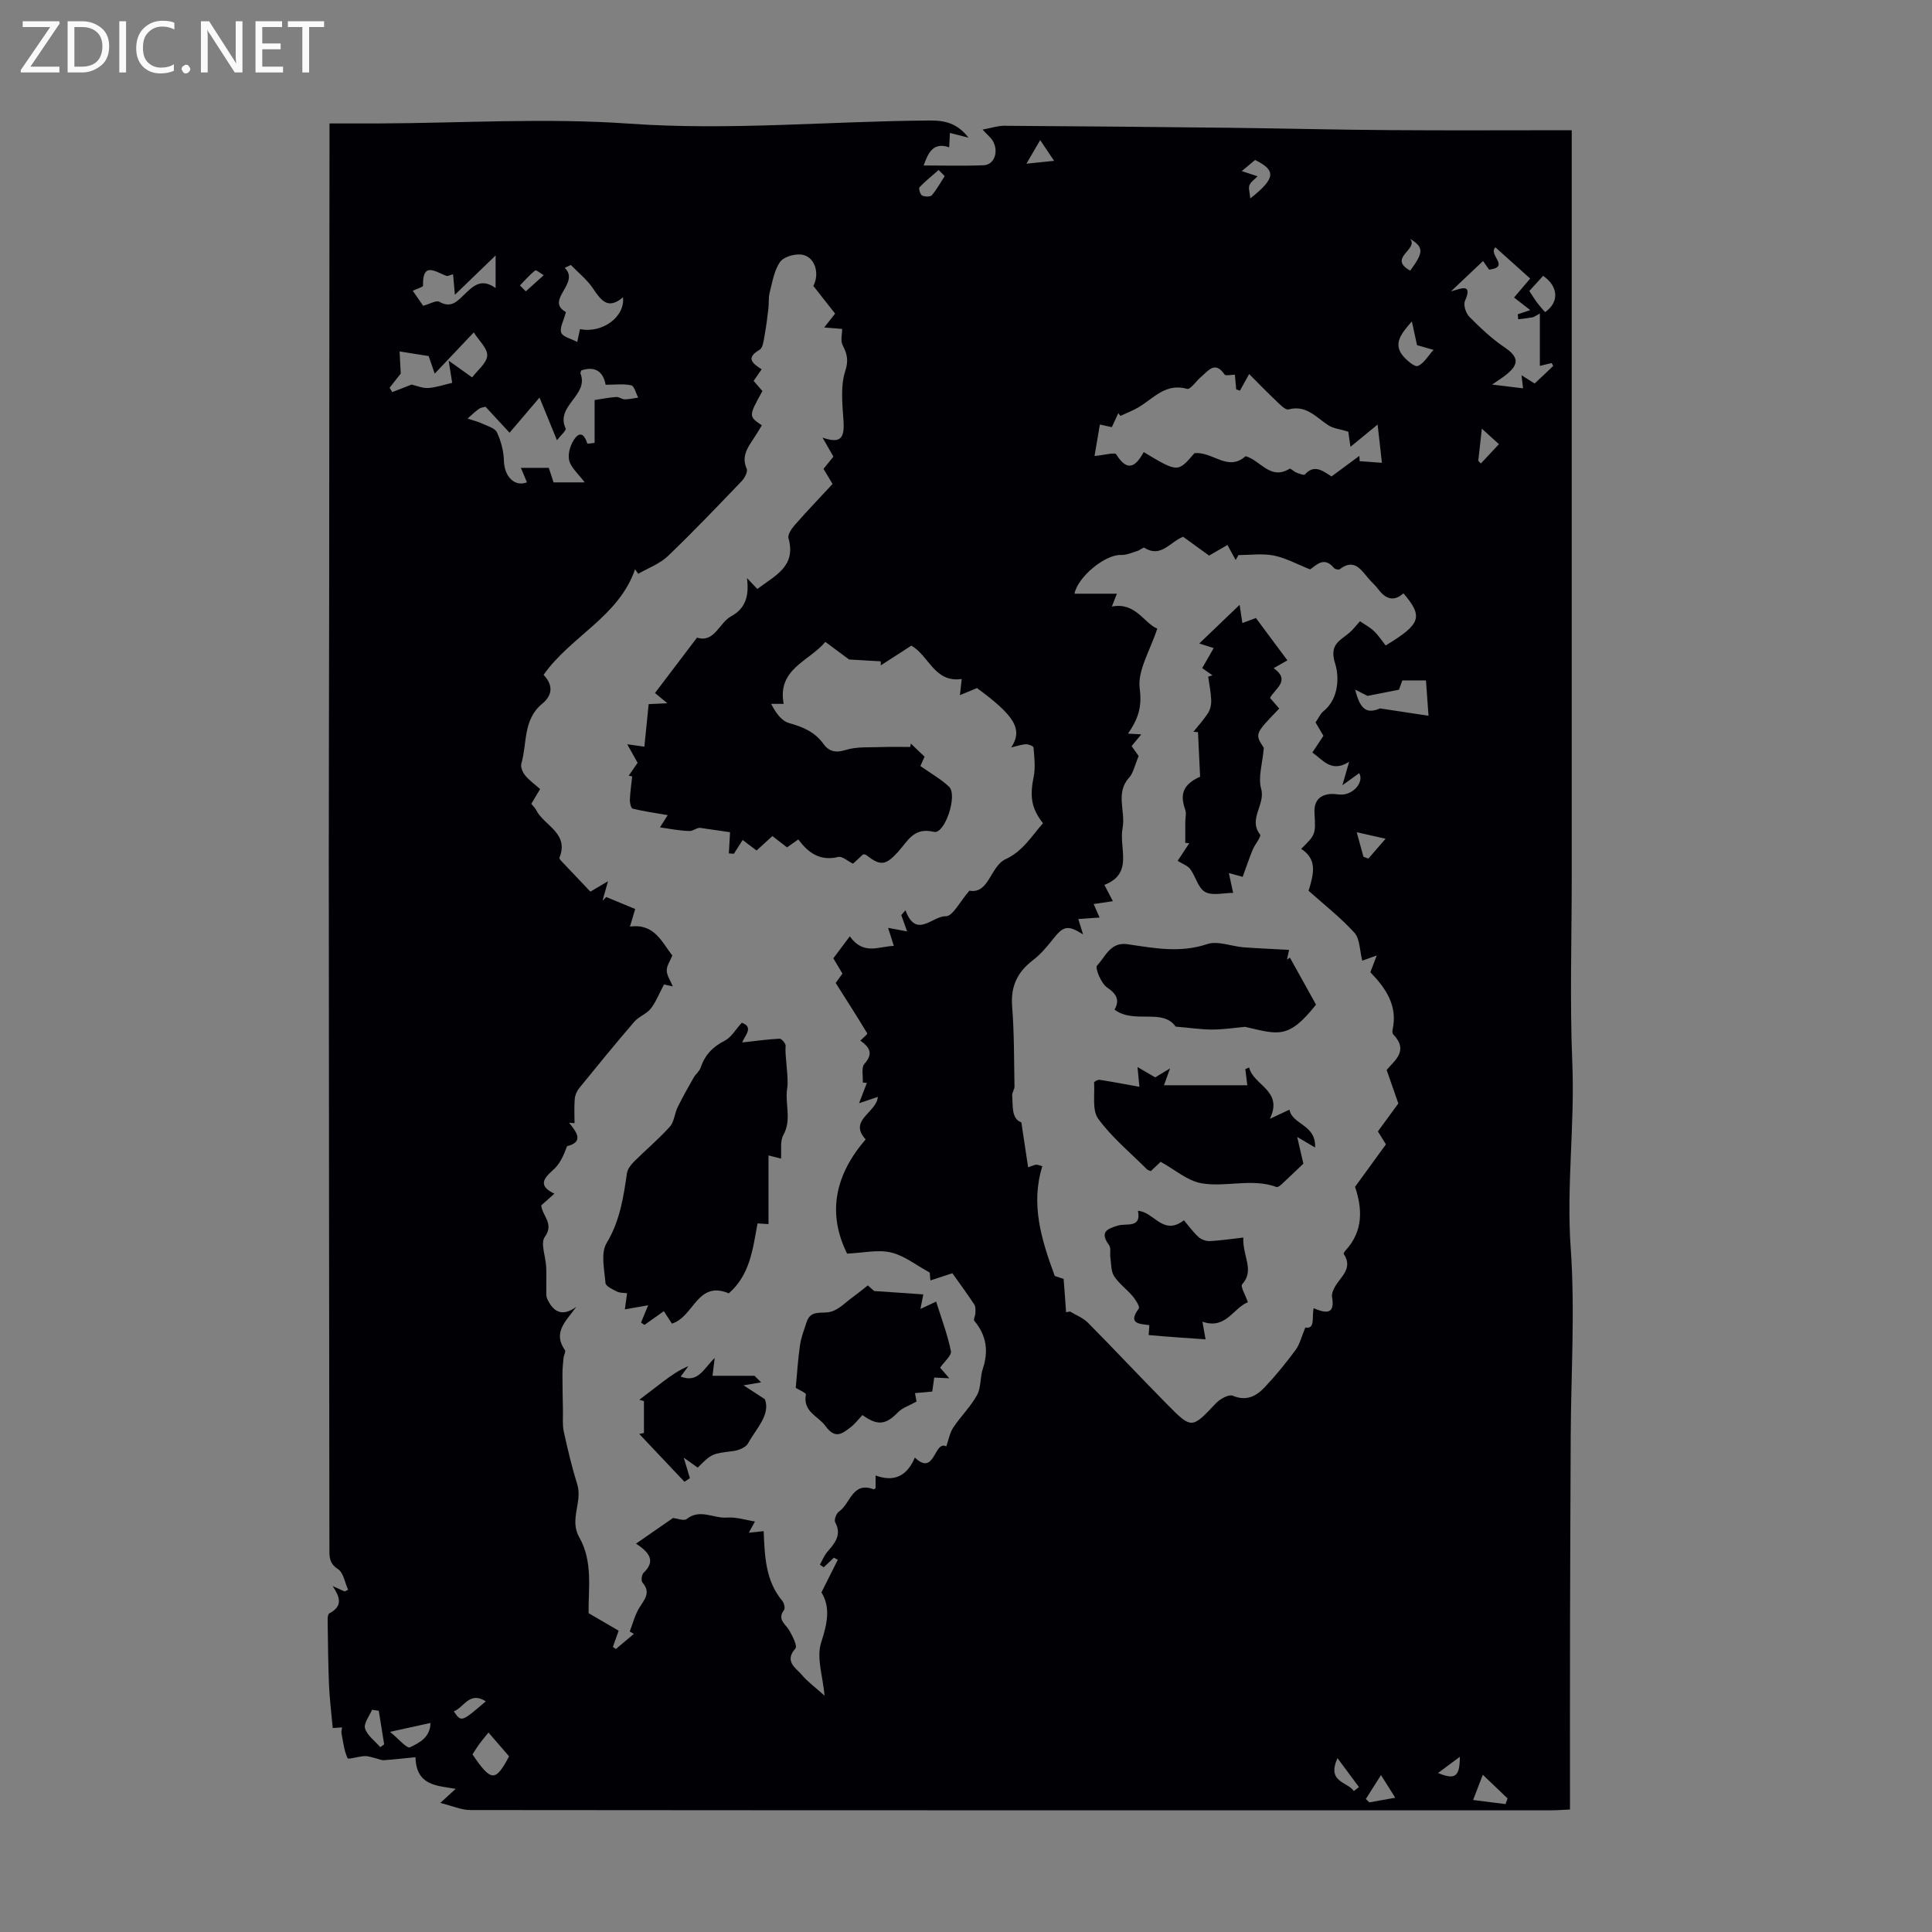 <svg enable-background="new 0 0 400 400" viewBox="0 0 400 400" xmlns="http://www.w3.org/2000/svg"><rect x="0" y="0" width="400" height="400" fill="#808080" stroke="none"/><g fill="#fafafb"><path d="m12.4 4.8-6.1 9h6v1.2h-8v-.5l6.1-8.9h-5.7v-1.2h7.6v.4z"/><path d="m14 15v-10.6h3c1.6 0 2.9.5 4 1.4s1.6 2.2 1.6 3.8-.5 3-1.6 3.9-2.4 1.5-4 1.5zm1.4-9.4v8.2h1.6c1.3 0 2.4-.4 3.1-1.1s1.1-1.8 1.1-3.1-.4-2.3-1.2-3-1.8-1-3.1-1z"/><path d="m26.1 4.4v10.6h-1.4v-10.6z"/><path d="m36.1 14.6c-.8.4-1.8.6-2.9.6-1.5 0-2.7-.5-3.6-1.4s-1.4-2.2-1.4-3.8c0-1.7.5-3.1 1.5-4.1s2.3-1.6 3.9-1.6c1 0 1.8.1 2.5.4v1.4c-.8-.4-1.6-.6-2.5-.6-1.2 0-2.1.4-2.9 1.2s-1.1 1.8-1.1 3.2c0 1.3.3 2.3 1 3s1.6 1.1 2.7 1.1c1 0 2-.2 2.7-.7v1.3z"/><path d="m37.6 14.3c0-.2.1-.5.3-.6s.4-.3.6-.3c.3 0 .5.1.6.3s.3.4.3.6-.1.4-.3.6-.4.3-.6.3c-.3 0-.5-.1-.6-.3s-.3-.4-.3-.6z"/><path d="m50.2 15h-1.6l-5.3-8.2c-.2-.2-.3-.5-.4-.7 0 .2.1.7.1 1.5v7.4h-1.4v-10.6h1.7l5.2 8.1c.2.4.4.6.4.7 0-.3-.1-.8-.1-1.5v-7.3h1.4z"/><path d="m58.6 15h-5.7v-10.6h5.5v1.2h-4.1v3.4h3.8v1.2h-3.8v3.6h4.3z"/><path d="m67.1 5.6h-3.1v9.4h-1.4v-9.4h-3v-1.2h7.5z"/></g><path d="m325.05 374.64c-1.57.07-2.67.16-3.76.16-74.65.01-149.3.02-223.95-.05-1.8 0-3.59-.83-6.18-1.47 1.51-1.39 2.19-2.02 3.18-2.92-3.91-.68-8.16-.62-8.32-6.55-2.31.23-4.41.47-6.51.62-.52.04-1.06-.24-1.6-.36-.79-.18-1.59-.51-2.38-.49-1.25.04-3.43.75-3.57.43-.72-1.58-.92-3.4-1.26-5.15-.06-.29.05-.62.12-1.22-1.03.07-1.92.13-1.93.13-.28-3.12-.65-5.99-.77-8.86-.19-4.55-.22-9.12-.29-13.67-.01-.41.1-1.07.36-1.21 2.91-1.54 2.14-3.42.69-5.65.83.37 1.65.74 2.48 1.12.24-.12.47-.24.71-.36-.67-1.47-.96-3.55-2.1-4.28-1.87-1.19-1.77-2.64-1.77-4.28-.05-47.44-.11-94.89-.13-142.33-.01-18.13.07-36.26.08-54.39.03-31.45.05-62.89.07-94.34 0-1.11 0-2.23 0-3.96 3.43 0 6.74.01 10.04 0 17.34-.07 34.76-1.18 52.01.04 20.84 1.47 41.52-.52 62.27-.65 3.1-.02 5.65.56 7.98 3.55-1.53-.39-2.53-.64-3.85-.98-.05 1.04-.1 1.96-.15 2.98-3.23-1.11-4.31.99-5.29 3.76 4.26 0 8.36.12 12.45-.05 2.16-.09 3.13-2.78 1.91-4.97-.41-.74-1.14-1.29-2.16-2.41 1.79-.33 3.15-.8 4.51-.79 15.66.1 31.32.24 46.99.42 10.95.13 21.89.41 32.84.48 12.36.09 24.73.02 37.64.02v38.39 38.61 38.95 38.61c0 12.87-.41 25.76.12 38.6.53 12.78-1.24 25.47-.33 38.3.91 12.91.06 25.94 0 38.92-.06 12.87-.11 25.74-.14 38.6-.03 12.85-.01 25.68-.01 38.7zm-149.11-180.78c2.87 4 6.01 2.06 9.12 1.98-.44-1.39-.75-2.36-1.19-3.74 1.66.31 2.84.53 3.94.74-.44-1.24-.83-2.31-1.21-3.38.29-.33.58-.66.87-.99 2.23 6.02 5.59 1.13 8.34 1.23 1.43.05 2.97-3.1 4.9-5.3 4.05.77 4.31-5.04 7.48-6.51 3.64-1.69 5.37-4.79 7.75-7.44-2.45-3.14-2.75-5.56-1.92-9.69.39-1.93.11-4.01-.04-6-.02-.28-1.02-.69-1.56-.67-.87.03-1.73.35-3.06.66 2.48-3.77.69-6.58-7.08-12.29-1.02.42-2.06.85-3.54 1.46.16-1.39.25-2.26.37-3.34-5.65.8-6.71-4.75-10.42-6.91-2.05 1.32-4.18 2.7-6.32 4.08-.01-.28-.02-.55-.03-.83-1.99-.11-3.97-.23-6.55-.38-1.12-.83-2.89-2.14-4.91-3.64-3.43 4.07-9.99 5.58-8.63 12.83-.85 0-1.72 0-2.59 0 .93 1.82 2.12 3.52 3.68 3.96 2.84.81 5.31 1.8 7.1 4.27 1.13 1.57 2.48 1.99 4.63 1.32 2.35-.74 5.02-.51 7.56-.61 1.94-.08 3.88-.02 5.83-.02.04-.24.07-.47.11-.71.96.91 1.92 1.83 2.85 2.72-.45 1.01-.82 1.84-.86 1.94 2.22 1.57 4.27 2.71 5.92 4.27 1.86 1.75-.88 9.9-3.11 9.36-4.23-1.03-5.43 1.94-7.45 4.15-2.61 2.86-3.66 2.92-6.6.63-.15-.12-.41-.09-.62-.13-.72.67-1.43 1.33-2.09 1.94-1.13-.55-2.24-1.6-3.04-1.4-3.72.91-6.22-.79-8.28-3.63-.96.67-1.66 1.17-2.34 1.65-1.08-.83-2.02-1.55-3.04-2.34-1.19 1.09-2.24 2.05-3.27 2.99-.96-.73-1.83-1.39-2.88-2.18-.69 1.08-1.26 1.97-1.82 2.85-.35-.02-.69-.05-1.04-.07.08-1.48.17-2.96.25-4.39-1.89-.27-3.92-.57-5.94-.86-.77-.28-1.61.63-2.42.61-2.14-.04-4.26-.49-6.15-.75.28-.43.92-1.46 1.6-2.53-2.73-.48-5.02-.8-7.26-1.35-.33-.08-.6-1.21-.57-1.84.06-1.62.31-3.22.48-4.84-.24-.04-.49-.08-.73-.13.63-.91 1.26-1.82 1.85-2.68-.68-1.22-1.29-2.32-2.15-3.84 1.68.24 2.78.39 3.55.5.32-3.2.62-6.09.89-8.81 1.4-.07 2.32-.11 3.87-.18-1.28-1.06-1.91-1.58-2.56-2.12 3.01-3.97 5.89-7.77 8.7-11.47 3.62 1.16 4.58-3.08 7.07-4.42 3.22-1.73 3.7-4.62 3.27-7.91.66.7 1.33 1.4 2.15 2.26 3.58-2.75 8.09-4.59 6.45-10.51-.21-.76.67-2.03 1.35-2.79 2.55-2.9 5.23-5.7 7.77-8.44-.78-1.31-1.34-2.24-1.87-3.13.77-.95 1.4-1.73 2.05-2.53-.74-1.28-1.43-2.49-2.25-3.93 3.65 1.24 4.57.25 4.34-3.43-.22-3.45-.67-7.15.35-10.31.75-2.32.38-3.62-.55-5.45-.45-.89-.08-2.19-.08-3.32-1.04-.08-2.2-.17-3.72-.3.92-1.16 1.59-2.01 2.26-2.87-1.51-1.92-2.94-3.75-4.51-5.74 1.37-2.53.36-6.12-2.47-6.48-1.45-.18-3.71.48-4.44 1.55-1.21 1.77-1.57 4.16-2.13 6.32-.27 1.05-.13 2.19-.26 3.28-.22 1.87-.45 3.74-.79 5.58-.19 1.04-.33 2.56-1.02 2.96-2.97 1.73-1.48 2.83.41 4.06-.57.82-1.11 1.61-1.66 2.4.69.8 1.27 1.46 1.82 2.1-2.88 5.22-2.88 5.22-.12 7.1-.58.94-1.14 1.91-1.76 2.83-1.26 1.88-2.48 3.67-1.37 6.18.26.59-.43 1.91-1.04 2.54-5.03 5.24-10.04 10.51-15.29 15.53-1.68 1.6-4.07 2.46-6.13 3.66-.22-.31-.44-.62-.66-.94-3.34 9.8-13.34 13.88-18.94 21.86 2.21 2.32 1.65 4.4-.29 5.99-4 3.29-3.09 8.2-4.31 12.39-.2.7.28 1.83.8 2.46.91 1.08 2.1 1.93 3.09 2.8-.76 1.27-1.31 2.19-1.83 3.06.42.53.77.84.97 1.23 1.62 3.29 6.92 4.79 4.86 9.92-.09.22.43.74.73 1.06 1.9 2.02 3.82 4.02 5.68 5.98 1.21-.72 2.2-1.31 3.64-2.16-.49 1.75-.82 2.9-1.14 4.04.26-.26.52-.51.78-.77 1.99.82 3.98 1.65 5.99 2.48-.49 1.64-.81 2.73-1.08 3.64 5.11-.69 6.59 3.24 8.77 5.99-.45 1.12-1.18 2.13-1.16 3.12.02 1.04.76 2.06 1.26 3.27-1.02-.22-1.89-.41-1.82-.4-1.08 2.02-1.71 3.7-2.77 5.03-.87 1.09-2.45 1.6-3.37 2.67-3.87 4.5-7.62 9.09-11.36 13.69-.51.62-.91 1.48-.98 2.27-.15 1.67-.05 3.37-.05 5.06-.38-.03-.75-.06-1.13-.08 1.61 1.99 3.1 3.96-.42 4.85-.66 1.83-1.48 3.7-2.87 4.91-2.12 1.85-3.08 3.31.25 4.92-1.1.98-1.92 1.71-2.72 2.42.21 2.21 2.73 3.77.74 6.52-.94 1.3.17 4.07.28 6.18.08 1.51 0 3.03.03 4.54.01.72-.09 1.52.19 2.13 1.24 2.63 3.04 3.8 6.01 1.64-2.02 2.88-4.98 5.21-2.34 8.97.21.31-.24 1.04-.29 1.58-.11 1.1-.23 2.2-.23 3.31 0 2.51.05 5.02.1 7.52.03 1.49-.13 3.03.18 4.46.8 3.66 1.66 7.32 2.78 10.9 1.15 3.65-1.71 7.25.43 10.99 2.86 5.02 1.85 10.71 1.92 15.69 2.26 1.32 4.31 2.51 6.23 3.63-.51 1.44-.86 2.4-1.2 3.36.21.14.41.29.62.43 1.24-1.04 2.49-2.09 3.73-3.13-.29-.17-.57-.33-.86-.5.63-1.63 1.06-3.38 1.95-4.85 1.05-1.74 2.53-3.17.68-5.29-.31-.36-.16-1.63.23-2 2.34-2.24 1.59-4.02-1.57-6.04 2.94-2.04 5.36-3.71 7.67-5.31.91.09 2.27.65 2.82.21 2.77-2.2 5.58-.09 8.34-.3 1.96-.15 3.98.53 5.8.81-.09.17-.55 1.02-1.26 2.32 1.4-.14 2.19-.23 3.07-.32.22 5.22.37 10.28 3.87 14.45.37.44.61 1.52.35 1.87-1.49 1.98.3 2.89 1.08 4.23.67 1.16 1.72 3.22 1.27 3.73-2.37 2.72.09 4.01 1.37 5.52 1.14 1.35 2.62 2.43 4.67 4.26-.35-3.97-1.72-7.84-.72-10.95 1.26-3.94 2.02-7.27.07-10.43 1.21-2.42 2.3-4.59 3.39-6.76-.27-.14-.54-.29-.81-.43-.7.66-1.4 1.33-2.1 1.99-.27-.18-.53-.35-.8-.53.49-.88.86-1.87 1.51-2.63 1.55-1.82 3.1-3.49 1.65-6.17-.26-.48.25-1.86.8-2.22 2.36-1.57 2.74-6.3 7.17-4.59.06.02.18-.1.4-.24 0-.66 0-1.4 0-2.63 3.94 1.47 6.57 0 8.13-3.71 4.19 4.01 3.93-3.63 6.51-2.31.51-1.45.73-2.83 1.43-3.89 1.55-2.32 3.61-4.33 4.95-6.76.85-1.55.59-3.67 1.18-5.41 1.23-3.7.75-6.95-1.77-9.95-.22-.26.22-1.03.23-1.57.01-.6.09-1.33-.21-1.78-1.52-2.3-3.16-4.53-4.55-6.49-1.77.58-3.16 1.04-4.55 1.49-.06-.73-.12-1.46-.14-1.63-2.77-1.5-5.23-3.5-8.02-4.16-2.7-.64-5.73.09-9.09.24-4.15-8.4-2.51-16.27 3.84-23.65-3.66-4.02 2.29-5.53 2.52-8.8-1.11.37-2.04.69-3.88 1.31.74-1.94 1.18-3.08 1.62-4.21-.28-.02-.57-.05-.85-.07.08-1.32-.35-3.1.34-3.87 2-2.21.93-3.54-.85-4.81.59-.6 1.52-1.35 1.44-1.49-2.08-3.46-4.26-6.85-6.54-10.45.24-.33.82-1.13 1.4-1.94-.64-1.07-1.21-2.02-1.89-3.16 1.04-1.39 2.09-2.78 3.41-4.55zm44.78 77.82c.27-.05.55-.09.82-.14 1.25.76 2.7 1.3 3.7 2.31 5.51 5.56 10.85 11.28 16.35 16.85 5.15 5.22 5.15 5.13 10.18-.19.83-.88 2.64-1.88 3.46-1.54 2.83 1.19 4.87.09 6.6-1.74 2.3-2.43 4.42-5.05 6.41-7.73.84-1.14 1.18-2.65 2.02-4.66 2.12.42 1.3-2.2 1.72-3.98 2.55 1.06 4.45 1.35 3.81-2.3-.12-.67.24-1.53.61-2.17 1.21-2.11 3.79-3.81 1.8-6.78-.07-.1.16-.48.33-.66 3.84-4.13 3.49-8.83 2.02-13.23 2.24-3.07 4.3-5.92 6.39-8.79-.57-.92-1.13-1.82-1.66-2.68 1.57-2.15 3.01-4.13 4.23-5.79-.85-2.43-1.58-4.53-2.42-6.93 1.54-1.9 4.68-3.93 1.36-7.38-.18-.19-.2-.66-.13-.96 1.09-4.99-1.4-8.58-4.6-11.9.37-.98.75-1.96 1.32-3.47-1.58.57-2.62.94-3 1.08-.54-2.11-.47-4.5-1.63-5.79-2.83-3.14-6.23-5.77-9.48-8.68.95-3.22 1.99-6.42-1.53-8.68 3.02-3 3-3 2.75-7.46-.13-2.45 1.06-3.8 3.53-3.91.78-.03 1.57.19 2.34.12 2.48-.23 4.37-2.75 3.38-4.42-.95.68-1.9 1.37-3.47 2.5.64-2.25 1.02-3.56 1.39-4.86-3.64 2.32-5.34-.31-7.61-1.92.83-1.25 1.55-2.34 2.29-3.46-.56-.95-1.1-1.86-1.63-2.77.62-.9.99-1.8 1.65-2.33 3.3-2.67 3.21-7.34 2.42-9.8-1.31-4.07 1-4.78 2.96-6.46.75-.64 1.35-1.46 2.17-2.36.98.68 2.08 1.25 2.93 2.07.94.91 1.66 2.04 2.38 2.95 7.33-4.43 7.82-5.96 3.69-10.8-1.99 1.79-3.7 1.18-5.19-.82-.6-.8-1.38-1.47-2.03-2.23-1.6-1.87-3-4.23-5.97-1.94-.22.17-.97.01-1.18-.24-2.09-2.54-3.7-.55-4.95.28-2.71-1.07-5.04-2.37-7.52-2.87-2.35-.47-4.86-.1-7.31-.1-.2.34-.39.68-.59 1.02-.59-1.07-1.17-2.14-1.7-3.11-1.57.91-2.7 1.56-3.8 2.2-1.96-1.42-3.75-2.72-5.38-3.9-2.79 1.13-4.6 4.42-8.01 2.29-.25-.15-.93.49-1.45.65-1.12.34-2.28.87-3.4.83-3.26-.13-8.94 4.51-9.63 8.02h8.78c-.32.81-.67 1.72-1.04 2.66 4.94-.95 6.64 3.45 9.4 4.57-1.43 4.45-4.15 8.68-3.63 12.47.53 3.89-.46 6.44-2.43 9.27 1.01.06 1.77.1 2.75.15-.86 1.04-1.45 1.76-2 2.43.79 1.11 1.41 2 1.46 2.06-.85 2-1.11 3.53-1.99 4.49-2.89 3.18-.68 6.95-1.34 10.4-.8 4.22 2.34 9.42-3.77 11.79.68 1.3 1.18 2.25 1.76 3.37-1.47.22-2.65.4-3.98.59.43.98.78 1.78 1.23 2.8-1.61.11-2.89.2-4.41.3.37 1.19.64 2.06.99 3.19-3.19-2.01-4.07-1.77-6.24.99-1.23 1.56-2.56 3.13-4.12 4.33-3.21 2.45-4.65 5.38-4.33 9.52.43 5.53.39 11.09.49 16.65.01.62-.53 1.27-.48 1.88.18 2.25-.17 4.81 1.9 5.54.5 3.31.93 6.21 1.4 9.31.9-.3 1.3-.53 1.7-.54.41-.01.82.2 1.24.32-2.45 7.86-.21 15.17 2.58 22.72.34.11 1.34.44 1.83.6.21 2.58.36 4.74.51 6.9zm37.16-177.23c3.08.81 5.08 5.06 9.11 2.6.22-.13.89.59 1.41.79.58.22 1.57.62 1.77.39 1.99-2.21 3.76-.68 5.51.41 2.02-1.49 3.89-2.87 5.77-4.26.02.37.03.73.05 1.1 1.62.12 3.25.24 4.61.34-.34-3.03-.6-5.3-.89-7.92-1.98 1.63-3.64 2.99-5.62 4.61-.25-1.74-.41-2.87-.45-3.14-1.84-.56-3.12-.67-4.08-1.29-2.56-1.64-4.59-4.31-8.3-3.31-.61.16-1.66-.91-2.35-1.57-1.96-1.86-3.84-3.8-5.8-5.76-.75 1.35-1.32 2.4-1.9 3.44-.26-.09-.52-.18-.78-.27-.09-1.02-.18-2.04-.27-3.03-.8 0-1.92.28-2.14-.04-1.97-2.91-3.36-.77-4.83.46-1.02.84-2.24 2.7-2.91 2.51-4.49-1.29-6.99 2.03-10.15 3.86-1.17.68-2.45 1.16-3.68 1.74-.14-.19-.28-.39-.42-.58-.46.99-.92 1.98-1.35 2.91-1.12-.25-2.09-.46-2.47-.55-.45 2.63-.8 4.68-1.11 6.52 2.05-.18 4.19-.82 4.5-.33 2.36 3.8 4.08 2.45 5.68-.48 7.07 4.24 7.07 4.24 10.49.24 3.7-.47 6.92 3.92 10.6.61zm-152.38-4.86c-1.63-1.77-3.25-3.52-4.98-5.38-.32.1-.93.14-1.36.44-.84.59-1.57 1.33-2.35 2.01 1 .34 2.04.6 3 1.03 1.1.51 2.66.93 3.08 1.83.84 1.8 1.39 3.89 1.44 5.88.08 3.25 2.22 5.47 4.77 4.46-.41-.97-.81-1.93-1.26-3h5.78c.36 1.1.7 2.12.99 3.01h6.44c-1.3-1.77-2.9-3.07-3.23-4.65-.3-1.41.37-3.45 1.33-4.61 1.2-1.44 2-.21 2.43 1.19.05.15 1.4-.11 1.53-.12 0-3.44 0-6.39 0-8.86 1.56-.23 3.01-.53 4.48-.63.57-.04 1.18.49 1.77.49.92 0 1.85-.23 2.77-.36-.47-.89-.8-2.39-1.44-2.54-1.62-.37-3.38-.12-5.3-.12-.48-2.65-2.09-3.94-5.04-2.97-.07.24-.23.48-.17.63 1.81 4.52-5.25 6.67-3.07 11.39.18.4-1.06 1.46-1.8 2.43-1.17-2.86-2.18-5.33-3.61-8.83-2.43 2.83-4.16 4.87-6.2 7.28zm216.08-13.83c-.11-.2-.22-.39-.33-.59-.82.2-1.65.4-2.44.58 0-3.57 0-7.02 0-10.84-.97.52-1.24.75-1.55.8-.97.17-1.95.27-2.93.39-.03-.34-.06-.69-.09-1.03.65-.22 1.31-.44 2.58-.87-1.36-1.06-2.31-1.79-3.35-2.6 1.13-1.33 2.19-2.58 3.34-3.93-2.51-2.25-4.86-4.36-7.2-6.46-1.62 1.51 3.19 4.05-1.3 4.62-.52-.74-1.03-1.47-1.26-1.79-2.24 2.11-4.28 4.04-6.65 6.29 2.24-.64 4.52-1.71 2.9 1.99-.36.83.19 2.53.9 3.25 2.26 2.28 4.63 4.54 7.27 6.32 2.85 1.92 3.18 3.42.45 5.63-.84.68-1.77 1.25-3 2.1 2.5.31 4.36.53 6.41.78-.1-.83-.19-1.66-.31-2.71.96.61 1.77 1.11 2.71 1.71 1.35-1.25 2.6-2.44 3.85-3.64zm-201.49-7.63c4.54.97 9.37-2.52 8.89-6.58-3.17 2.72-4.59.54-6.25-1.89-1.22-1.8-3-3.21-4.54-4.8-.42.2-.84.39-1.27.59 3.3 3.24-4.2 6.66.25 9.17-.47 1.8-1.34 3.26-.97 4.26.33.88 2.05 1.24 3.31 1.92.25-1.09.38-1.73.58-2.67zm-22.34 10.01c1.1-1.48 3.02-2.94 3.12-4.51.09-1.5-1.72-3.12-2.78-4.81-2.98 3.14-5.35 5.65-8.09 8.54-.74-2.14-1.15-3.35-1.25-3.64-2.24-.36-3.75-.6-6.02-.96.07 1.25.14 2.62.24 4.59-.44.55-1.37 1.74-2.31 2.93.18.3.36.6.55.9 1.33-.52 2.66-1.03 4.01-1.56.99.22 2.22.78 3.42.71 1.62-.09 3.21-.66 4.98-1.07-.12-.78-.36-2.25-.73-4.59 1.92 1.37 3.14 2.25 4.86 3.47zm198.01 70.05c-.21-2.88-.37-5.11-.53-7.32-1.24 0-3.01 0-4.89 0-.31.84-.64 1.75-.7 1.93-2.32.46-4.13.81-6.51 1.28-.25-.13-1.18-.61-2.56-1.31 1.09 4.37 2.52 5 5.16 3.9 3.91.59 6.78 1.03 10.03 1.52zm-193.15-88.55c0-2.23 0-4.04 0-6.75-3.05 2.95-5.58 5.39-8.43 8.14-.16-1.8-.27-2.99-.38-4.25-.59.15-1.07.45-1.4.33-2.25-.84-4.96-3.01-4.81 2.02.01.3-1.23.64-2.13 1.07.82 1.19 1.55 2.24 2.15 3.11 1.38-.37 2.71-1.2 3.35-.83 2.4 1.39 3.71-.09 5.13-1.47 1.79-1.71 3.51-3.55 6.52-1.37zm-1.48 299.06c-.86 1.08-1.44 1.75-1.95 2.46-.5.69-.94 1.43-1.36 2.07 3.87 5.69 4.75 5.74 7.58.4-1.31-1.51-2.67-3.08-4.27-4.93zm191.18-292.16c-2.07 2.4-4.05 4.61-1.74 7.26.8.91 2.37 2.24 2.99 1.97 1.23-.52 2.05-2.02 3.24-3.33-1.91-.55-3.05-.88-3.42-.98-.43-2.03-.75-3.48-1.07-4.92zm24.32-6.3c.64.97 1.1 1.73 1.63 2.44.51.68 1.09 1.32 1.63 1.95 2.96-2.05 2.78-5.33-.4-7.52-.87.94-1.76 1.92-2.86 3.13zm-57.77-19.16c5.31-4.19 5.34-5.81 1-7.96-.95.79-1.87 1.55-2.77 2.3 1.23.4 2.26.74 3.28 1.08-.59.61-1.39 1.12-1.69 1.85-.25.62.08 1.49.18 2.73zm-178.11 317.48c1.75 1.42 3.49 3.5 4.11 3.21 1.89-.9 4.25-2.06 4.26-5.05-2.67.59-4.89 1.08-8.37 1.84zm224.24 14.11c2.73.34 4.73.6 6.72.85.14-.39.27-.78.41-1.18-1.57-1.5-3.13-3-5.12-4.9-.81 2.1-1.27 3.29-2.01 5.23zm-226.57-18.47c-.46-.07-.93-.14-1.39-.21-.54 1.3-1.77 2.82-1.45 3.86.45 1.48 2.05 2.6 3.15 3.88l.81-.57c-.37-2.32-.75-4.64-1.12-6.96zm203.87-176.82c.34.13.68.26 1.02.38 1.27-1.47 2.54-2.93 3.56-4.11-2.09-.47-3.8-.86-5.98-1.35.5 1.83.95 3.45 1.4 5.08zm-86.7-140.92c-.42-.42-.84-.84-1.26-1.26-1.34 1.17-2.74 2.29-3.96 3.57-.22.23.14 1.49.54 1.7.54.29 1.7.31 2.02-.05 1.02-1.2 1.79-2.62 2.66-3.96zm110.47 58.96c.18.18.36.36.54.54 1.25-1.33 2.49-2.67 3.74-4-1.17-1.06-2.34-2.12-3.54-3.21-.3 2.77-.52 4.72-.74 6.67zm-17.19 276.78c-1.02-1.62-1.79-2.86-2.95-4.69-1.27 2-2.2 3.47-3.14 4.95.24.23.48.47.72.7 1.66-.29 3.32-.59 5.37-.96zm3.1-316.17c2.81-3.82 2.82-4.83-.02-6.58 1.84 2.2-4.74 3.95.02 6.58zm-11.68 314.79c.36-.27.72-.55 1.07-.82-1.37-1.85-2.75-3.71-4.45-6-2.28 5.05 2.12 4.87 3.38 6.82zm-179.71-18.58c-3.4-2.17-4.52 1.31-6.63 2.07 1.56 2.28 1.56 2.28 6.63-2.07zm114.78-323.23c-1.12 1.91-1.97 3.37-2.85 4.88 2.24-.23 3.87-.4 5.73-.59-.85-1.26-1.68-2.5-2.88-4.29zm82.37 338.07c3.53 1.47 4.51.79 4.51-3.35-1.35 1.01-2.7 2.01-4.51 3.35zm-190.08-307.99c.4.41.81.82 1.21 1.23 1.24-1.11 2.47-2.23 3.71-3.34-.6-.36-1.56-1.15-1.76-.99-1.15.9-2.12 2.04-3.16 3.1z" fill="#010105"/><path d="m150.89 267.77c-6.54-2.75-7.23 4.9-11.78 6.27-.43-.66-.99-1.54-1.67-2.58-1.42 1.01-2.72 1.93-4.02 2.85-.23-.16-.47-.33-.7-.49.41-.99.82-1.98 1.48-3.58-1.69.3-3.06.54-4.83.85.15-1.09.29-2.11.46-3.34-.65-.09-1.45-.03-2.07-.34-.91-.45-2.35-1.11-2.4-1.78-.23-2.77-1.02-6.18.23-8.26 2.75-4.58 3.49-9.44 4.21-14.46.12-.86.81-1.75 1.46-2.4 2.45-2.45 5.12-4.68 7.43-7.25.9-1 .97-2.71 1.6-4.01 1.02-2.08 2.16-4.1 3.31-6.12.43-.75 1.22-1.34 1.48-2.13.87-2.59 2.49-4.28 4.95-5.52 1.35-.68 2.22-2.28 3.55-3.73 2.58.9.57 2.7.09 4.08 2.74-.3 5.24-.66 7.75-.78.41-.02 1.3 1.05 1.24 1.53-.22 1.84.67 6.63.33 8.67-.54 3.24.99 6.56-.81 9.75-.71 1.26-.35 3.13-.48 4.88-.48-.12-1.19-.3-2.59-.66v14.22c-.79-.05-1.7-.12-2.27-.15-.99 5.36-1.56 10.65-5.95 14.48z" fill="#010105"/><path d="m179.67 266.13c.69.61 1.34 1.18 1.31 1.16 3.79.26 6.85.47 10.18.7-.17.88-.34 1.74-.59 3.01 1.07-.5 1.8-.84 3.25-1.52 1.11 3.54 2.36 6.84 3.06 10.25.18.89-1.34 2.13-2.24 3.43.41.47.94 1.08 1.9 2.2-1.34-.06-2.09-.1-3.12-.15-.12.86-.26 1.8-.41 2.9-1.13.1-2.22.2-3.57.32.17.89.33 1.74.32 1.74-1.62.91-2.95 1.32-3.81 2.2-2.54 2.63-4.26 2.87-7.39.6-.82.86-1.56 1.86-2.51 2.58-1.7 1.28-3.14 2.46-5.11-.27-1.52-2.11-4.76-2.96-4.09-6.56.06-.34-1.48-.98-2.1-1.37.28-2.92.45-5.9.88-8.85.24-1.63.86-3.2 1.37-4.78.86-2.64 3.14-1.65 4.97-2.13 1.7-.44 3.13-1.99 4.65-3.09 1.02-.73 1.95-1.51 3.05-2.37z" fill="#010105"/><path d="m144.45 303.85c-.97-.68-1.82-1.29-2.89-2.05.49 1.62.88 2.93 1.28 4.24-.38.25-.76.5-1.13.75-3.12-3.3-6.24-6.61-9.36-9.91.32-.06.65-.13.97-.19 0-2.2 0-4.4 0-6.6-.32-.09-.64-.18-.96-.28 1.65-1.26 3.3-2.54 4.96-3.79 1.59-1.19 3.2-2.35 5.2-3.17-.46.62-.92 1.24-1.6 2.16 3.63 1.38 4.68-1.55 7.05-3.86-.2 1.63-.32 2.65-.45 3.69h8.69c.46.45.91.9 1.37 1.36-.93.16-1.86.32-3.64.62 1.79 1.16 2.83 1.84 4.42 2.87 1.2 3.26-1.79 6.02-3.46 9.11-.46.86-1.96 1.48-3.05 1.62-4.41.56-4.42.47-7.4 3.43z" fill="#010105"/><path d="m257.28 181.54c-.43-.12-1.35-.37-2.86-.78.34 1.54.59 2.7.89 4.1-1.97 0-4.28.64-5.8-.19-1.45-.79-1.95-3.19-3.08-4.73-.52-.71-1.56-1.05-2.61-1.71.86-1.31 1.63-2.47 2.4-3.64-.27-.03-.55-.06-.82-.09 0-1.43 0-2.87 0-4.3 0-.85.26-1.78-.01-2.54-1.17-3.31-.41-5.26 3.08-6.86-.14-3.01-.29-6.11-.44-9.22-.32-.02-.63-.05-.95-.07 1.03-1.3 2.17-2.54 3.06-3.93.46-.73.67-1.75.63-2.62-.07-1.63-.4-3.25-.63-4.87.3-.09.59-.18.89-.27-.68-.48-1.36-.95-2.13-1.49.8-1.39 1.51-2.63 2.38-4.15-.98-.31-1.8-.57-2.99-.95 2.83-2.71 5.46-5.23 8.36-8.01.18 1.17.36 2.39.57 3.77.9-.34 1.8-.67 2.8-1.04 2.2 2.95 4.32 5.81 6.52 8.77-.96.54-1.78 1.01-2.84 1.61 3.56 2.56.36 4.14-.76 6.16.65.76 1.29 1.49 1.91 2.21-5.08 5.25-5.08 5.25-3.19 8.13-.28 3.3-1.22 6.12-.55 8.48.93 3.3-2.75 6.23-.22 9.48.31.4-1.07 2.01-1.53 3.12-.69 1.69-1.27 3.42-2.08 5.63z" fill="#010105"/><path d="m258.62 221.01c.88 3.75 7.13 4.72 4.3 10.63 1.54-.72 2.6-1.22 4.05-1.9.57 3.16 5.54 3.03 5.3 7.84-1.25-.74-2-1.19-3.7-2.19.48 2.05.79 3.42 1.28 5.53-1.13 1.07-2.78 2.67-4.46 4.23-.31.29-.84.7-1.11.6-5.14-1.87-10.47.12-15.54-.77-2.91-.51-5.51-2.83-8.44-4.44-.57.54-1.27 1.2-2.04 1.93-.26-.12-.61-.19-.82-.4-3.42-3.42-7.23-6.56-10.06-10.43-1.3-1.78-.69-4.97-.86-7.52-.01-.17.76-.61 1.11-.56 2.62.4 5.22.9 8.27 1.45-.12-1.31-.23-2.46-.39-4.09 1.39.81 2.41 1.4 3.66 2.14.78-.47 1.7-1.03 3.08-1.86-.46 1.28-.78 2.18-1.26 3.49h17.25c-.1-.81-.25-2.08-.41-3.34.28-.12.54-.23.79-.34z" fill="#010105"/><path d="m266.89 196.66c-.04.17-.23 1.08-.43 2 .2-.13.41-.25.61-.38 1.82 3.28 3.65 6.57 5.4 9.72-5.76 7.27-7.82 6.15-14.69 4.6-2.27.2-4.54.56-6.81.56-2.25 0-4.49-.35-7.57-.61-2.68-3.88-8.58-.46-12.65-3.52 1.04-1.82.59-3.16-1.54-4.59-1.24-.83-2.54-4.06-2.08-4.53 1.74-1.8 2.74-4.95 6.32-4.42 5.46.81 10.86 1.86 16.47-.02 2.19-.74 5 .45 7.53.66 3.01.22 6.01.34 9.44.53z" fill="#010105"/><path d="m257.42 256.22c-.19 3.93 2.41 6.73-.25 9.69-.39.44.67 2.18 1.19 3.7-3.09 1.24-4.57 5.72-9.41 4.03.23 1.28.41 2.31.65 3.66-4.01-.28-7.9-.54-11.78-.89-.01 0 .08-1.2.14-2.05-1.79-.29-4.64-.12-2.18-3.46.26-.35-.65-1.8-1.27-2.53-1.22-1.45-2.84-2.6-3.85-4.16-.66-1.02-.58-2.53-.77-3.83-.13-.87.17-1.99-.27-2.59-1.96-2.67-.5-3.36 1.88-4.06 1.73-.51 4.85.62 4.1-3.04 3.4.23 5.17 5.28 9.52 1.96.99 1.16 1.9 2.45 3.04 3.48.58.52 1.57.86 2.36.82 2.16-.1 4.31-.44 6.9-.73z" fill="#010105"/></svg>